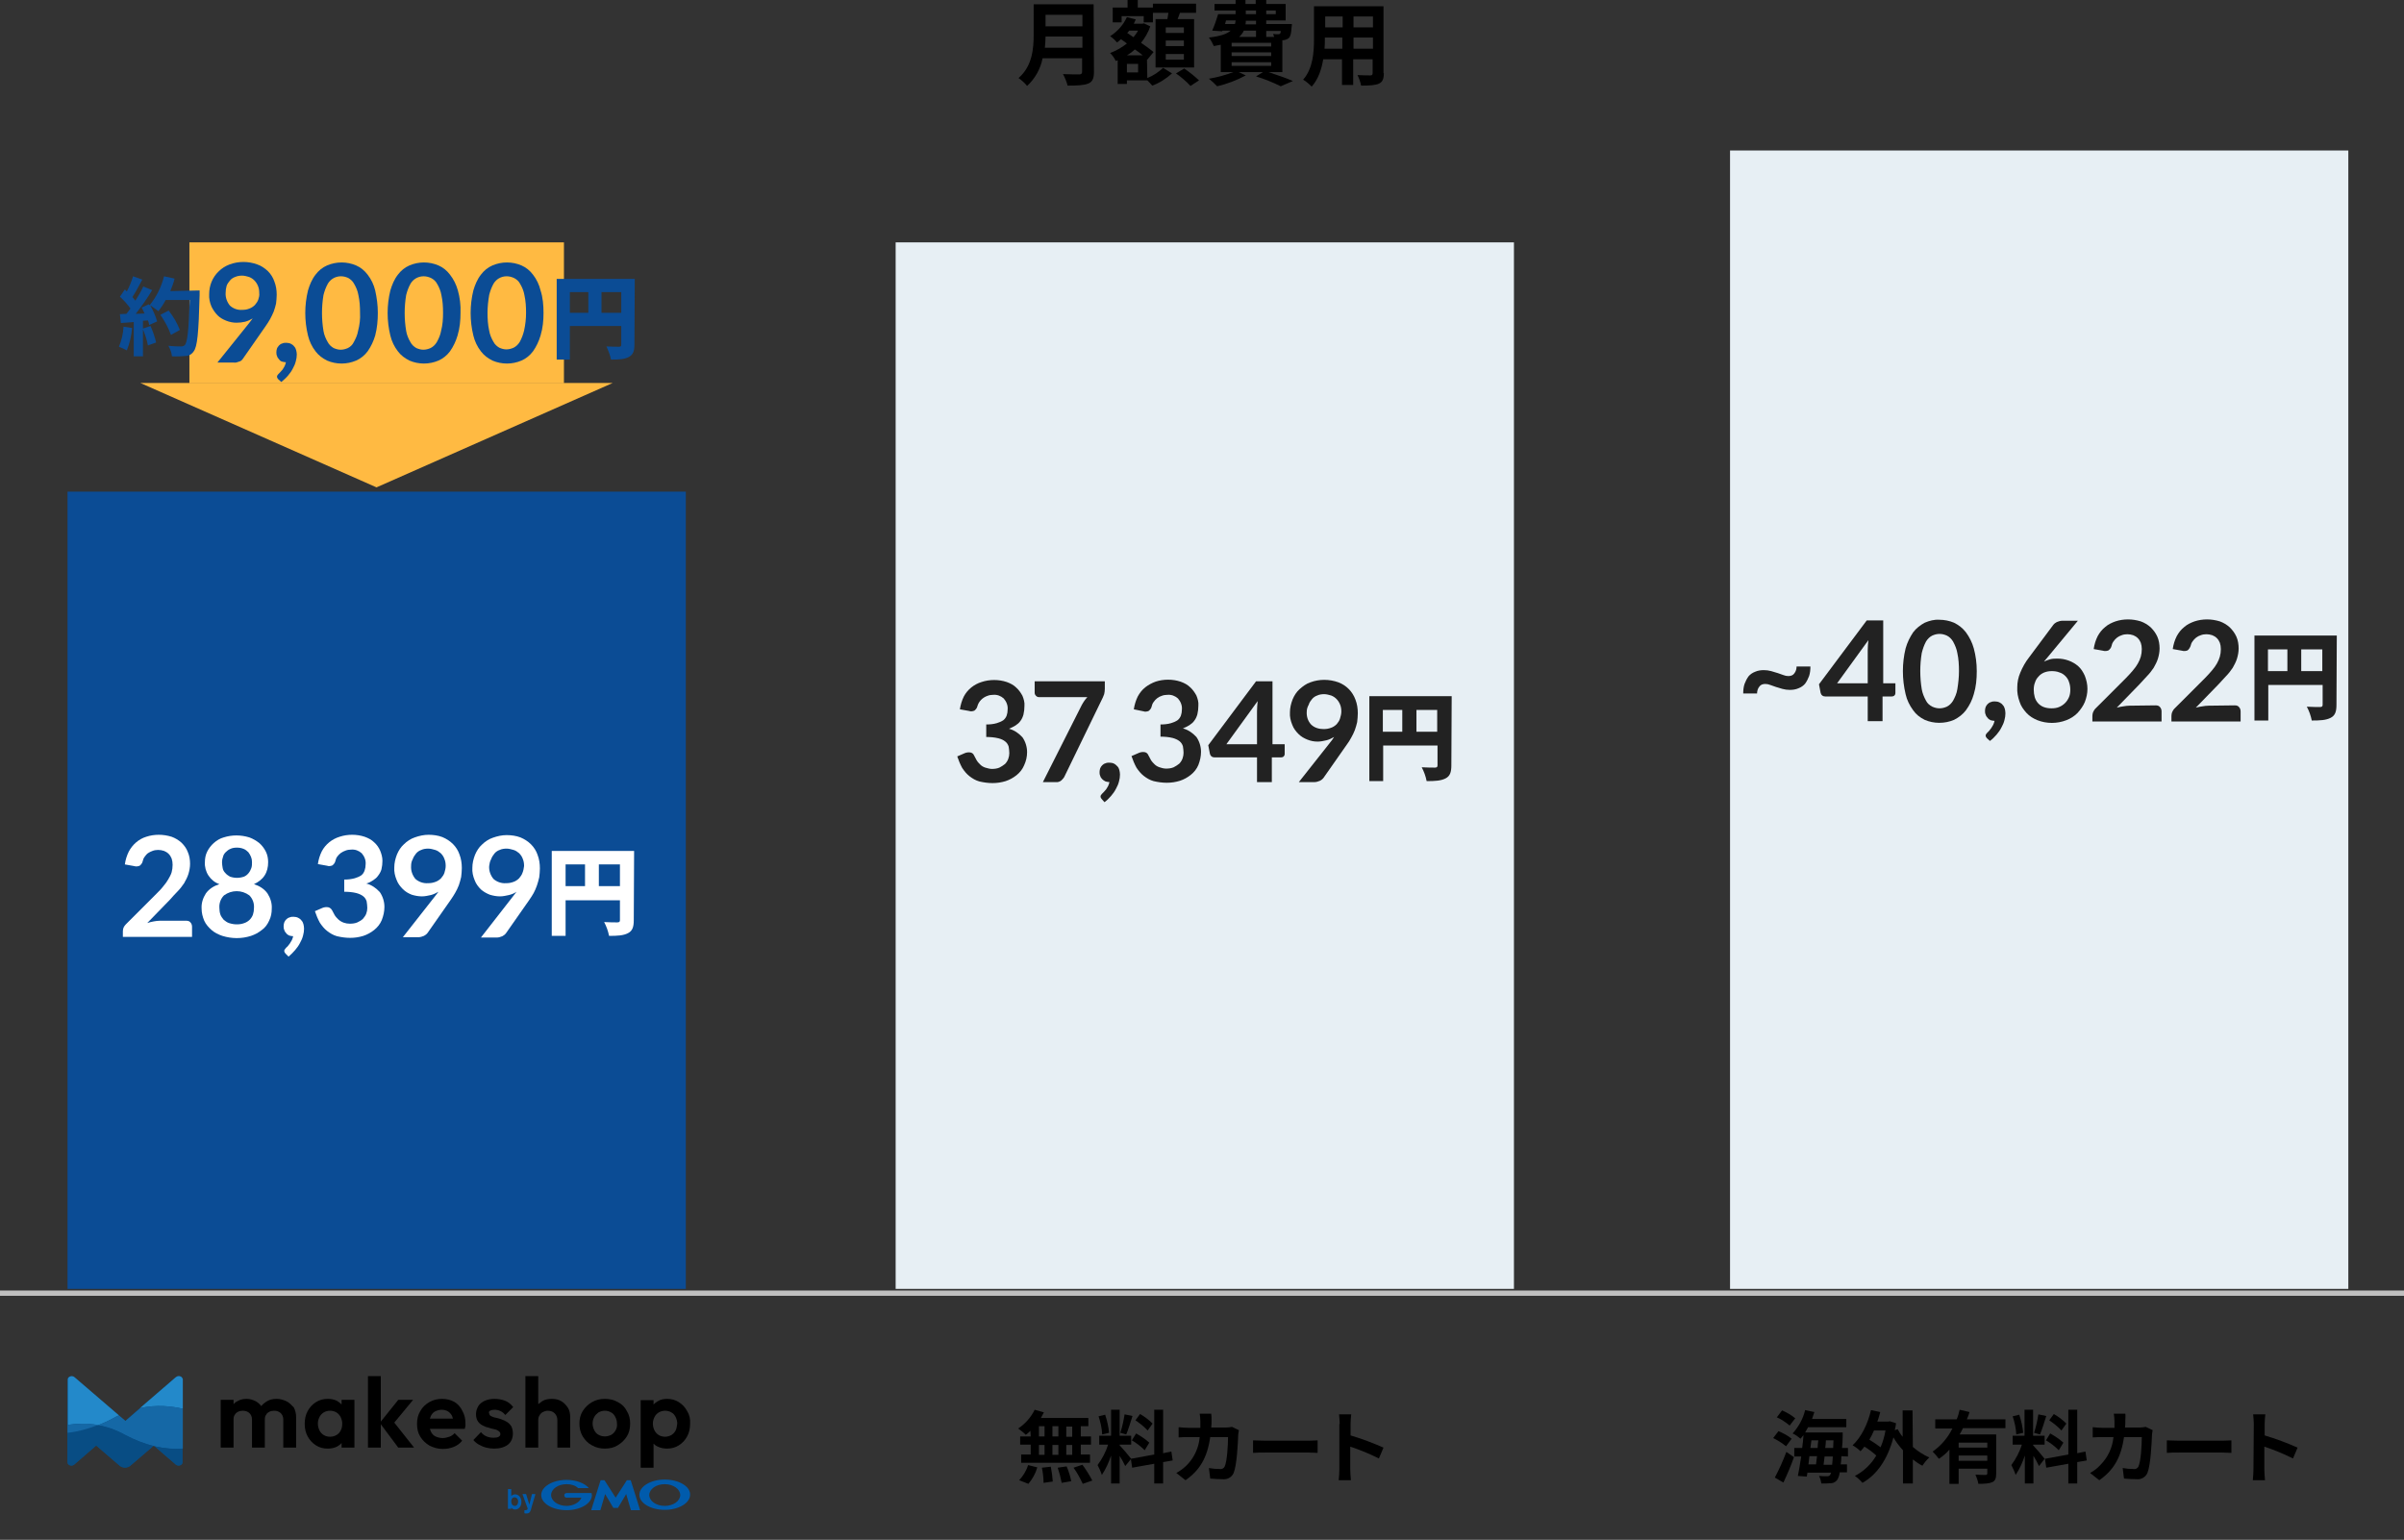 <?xml version="1.0" encoding="utf-8"?>
<!-- Generator: Adobe Illustrator 26.5.3, SVG Export Plug-In . SVG Version: 6.00 Build 0)  -->
<svg version="1.1" id="レイヤー_1" xmlns="http://www.w3.org/2000/svg" xmlns:xlink="http://www.w3.org/1999/xlink" x="0px"
	 y="0px" viewBox="0 0 729.8 467.6" style="enable-background:new 0 0 729.8 467.6;" xml:space="preserve">
<rect x="0" y="0" width="729.8" height="467.6" fill="#333333" stroke="none"/>
<style type="text/css">
	.st0{fill:#0B4C95;}
	.st1{fill:#E7EFF4;}
	.st2{fill:#FFFFFF;}
	.st3{fill:#222222;}
	.st4{fill:#FFBA42;}
	.st5{fill:#BFBFBF;}
	.st6{fill:#084D84;}
	.st7{fill:none;}
	.st8{fill:#2389CA;}
	.st9{fill:#1568A6;}
	.st10{fill:#005BAC;}
</style>
<path d="M332.1,21.9c0,2-0.5,3-1.8,3.5S327,26,324.1,26c-0.3-1.2-0.8-2.4-1.4-3.5c2,0.1,4.3,0.1,4.9,0.1s0.9-0.2,0.9-0.8v-4.1h-12
	c-0.6,3.2-2.3,6.2-4.7,8.4c-0.7-0.9-1.6-1.7-2.6-2.4c4.2-3.6,4.6-9,4.6-13.2V1.3H332L332.1,21.9z M328.6,14.5v-3.4h-11.2
	c0,1.1-0.1,2.2-0.2,3.4H328.6z M317.4,4.5V8h11.2V4.5H317.4z"/>
<path d="M348.3,23.7c1.8-0.7,3.4-1.8,4.8-3.1l2.7,1.7c-1.8,1.6-3.8,2.9-6,3.7c-0.5-0.6-1-1.1-1.5-1.6h-6.2v1.1h-2.8v-7.2l-0.6,0.2
	c-0.4-0.9-1-1.7-1.7-2.4c1.9-0.7,3.6-1.7,5.1-2.9l-1.8-1.3c-0.4,0.4-0.8,0.7-1.2,1c-0.6-0.7-1.3-1.4-2.1-1.9c2.2-1.4,4-3.4,5.1-5.8
	l2.7,0.7c-0.2,0.4-0.4,0.9-0.6,1.3h2.6l0.5-0.1l1.9,0.9c-0.6,1.8-1.6,3.5-2.8,5c1.3,0.9,2.6,1.8,3.8,2.8l-1.9,2.3h-0.1L348.3,23.7z
	 M340.5,6.8h-2.7V2.3h4.5V0h3.1v2.3h4.6v4.5h-2.8V4.9h-6.7V6.8z M345.5,19.4h-3.4V22h3.4V19.4z M346.9,16.8
	c-0.7-0.6-1.5-1.2-2.4-1.8c-0.7,0.7-1.5,1.3-2.4,1.8H346.9z M342.8,9.3c-0.2,0.3-0.4,0.5-0.6,0.7l1.9,1.3c0.5-0.6,1-1.3,1.4-2H342.8
	z M354.4,5.8c0.1-0.6,0.2-1.3,0.3-1.9H350V1.1h13.1v2.8h-4.9c-0.2,0.7-0.5,1.3-0.7,1.9h5v14.7h-11.7V5.8H354.4z M359.4,8.3h-5.5V10
	h5.5V8.3z M359.4,12.3h-5.5V14h5.5V12.3z M359.4,16.4h-5.5v1.7h5.5V16.4z M359.5,20.8c1.6,1.1,3.1,2.3,4.5,3.6l-2.6,1.7
	c-1.3-1.4-2.8-2.7-4.4-3.8L359.5,20.8z"/>
<path d="M385.1,21.9c2.7,0.9,5.6,1.9,7.4,2.7l-3.7,1.6c-2.4-1.2-4.9-2.2-7.5-3l2.1-1.3H376l2.2,1c-2.8,1.5-5.7,2.6-8.7,3.3
	c-0.8-0.8-1.6-1.6-2.5-2.3c2.5-0.4,5-1.1,7.4-2h-3.8v-8.3c-0.6,0.1-1.3,0.2-2.1,0.4c-0.4-0.9-0.9-1.8-1.5-2.6
	c3.5-0.4,5.5-1.1,6.6-2.1h-2.5L371,9.5l-3-0.2c0.7-1.6,1.3-3.3,1.8-5h5.3V3.2h-6.4v-2h6.4V0h3v1.2h3.1V0h3.2v1.2h5.9v5h-5.9v1.1h7.8
	c0,0,0,0.6-0.1,0.9c-0.1,1.8-0.3,2.8-0.8,3.3c-0.4,0.4-1,0.6-1.6,0.7c-0.1,0-0.3,0-0.4,0v9.7H385.1z M371.9,7.3h3
	c0.1-0.4,0.2-0.7,0.2-1.1h-2.9L371.9,7.3z M385.9,13h-12v1.1h12V13z M385.9,15.9h-12V17h12V15.9z M373.9,20h12v-1.1h-12V20z
	 M377.6,9.3c-0.3,0.7-0.8,1.3-1.4,1.9h5.1V9.3H377.6z M381.3,6.3h-3.1c0,0.4,0,0.7-0.1,1.1h3.2V6.3z M378.2,4.3h3.1V3.2h-3.1V4.3z
	 M384.4,3.2v1.1h2.9V3.2H384.4z M384.4,9.3v1.9h2.4c-0.1-0.3-0.2-0.6-0.3-0.9c0.5,0.1,1,0.1,1.5,0.1c0.3,0,0.4,0,0.6-0.2
	s0.2-0.5,0.2-0.8h-4.4V9.3z"/>
<path d="M420.1,22.2c0,1.8-0.4,2.7-1.5,3.2s-2.9,0.6-5.4,0.6c-0.2-1.1-0.6-2.2-1.1-3.2c1.6,0.1,3.4,0.1,3.9,0.1s0.7-0.2,0.7-0.7V18
	h-5.9v7.8h-3.4V18h-5.7c-0.5,3-1.5,6.1-3.5,8.3c-0.8-0.8-1.7-1.6-2.6-2.1c3-3.4,3.3-8.4,3.3-12.3v-10H420v20.3H420.1z M407.5,14.8
	v-3.4h-5.3v0.5c0,0.9,0,1.9-0.1,2.9L407.5,14.8z M402.3,5v3.3h5.3V5H402.3z M416.8,5h-5.9v3.3h5.9V5z M416.8,14.8v-3.4h-5.9v3.4
	L416.8,14.8z"/>
<rect x="20.5" y="149.3" class="st0" width="187.7" height="242.1"/>
<rect x="271.9" y="73.6" class="st1" width="187.7" height="317.8"/>
<rect x="525.2" y="45.7" class="st1" width="187.7" height="345.7"/>
<path class="st2" d="M56.5,279.6c0.5,0,1,0.1,1.3,0.5c0.3,0.3,0.5,0.8,0.5,1.3v3.1h-21v-1.7c0-0.4,0.1-0.8,0.2-1.1
	c0.2-0.4,0.4-0.7,0.7-1l9.3-9.3c0.8-0.8,1.5-1.5,2.1-2.3c0.6-0.7,1.1-1.4,1.5-2.1s0.8-1.4,1-2.1s0.3-1.5,0.3-2.3
	c0-0.7-0.1-1.3-0.3-1.9c-0.2-0.5-0.5-1-0.9-1.4s-0.9-0.7-1.4-0.9c-0.6-0.2-1.2-0.3-1.8-0.3s-1.2,0.1-1.7,0.3c-0.5,0.2-1,0.4-1.4,0.7
	c-0.4,0.3-0.7,0.7-1,1.1s-0.5,0.9-0.6,1.4s-0.5,1-0.9,1.3c-0.5,0.2-1.1,0.3-1.7,0.1l-2.8-0.5c0.2-1.4,0.6-2.7,1.2-3.9
	c1.1-2.1,3-3.8,5.3-4.5c1.2-0.4,2.5-0.6,3.8-0.6s2.6,0.2,3.9,0.6c1.1,0.4,2.1,1,3,1.8c0.8,0.8,1.5,1.7,1.9,2.8
	c0.5,1.1,0.7,2.4,0.7,3.6c0,1.1-0.2,2.1-0.5,3.1s-0.8,1.9-1.3,2.8c-0.6,0.9-1.3,1.8-2,2.5c-0.8,0.8-1.5,1.6-2.3,2.5l-6.9,7.1
	c0.7-0.2,1.3-0.4,2-0.5c0.6-0.1,1.2-0.2,1.9-0.2L56.5,279.6L56.5,279.6z"/>
<path class="st2" d="M77.1,268.5c1.6,0.5,3.1,1.4,4.1,2.8c0.9,1.4,1.4,3,1.3,4.6c0,1.3-0.2,2.5-0.8,3.7c-0.5,1.1-1.2,2.1-2.2,2.8
	c-1,0.8-2.1,1.4-3.3,1.8c-2.8,0.9-5.8,0.9-8.7,0c-1.2-0.4-2.4-1-3.3-1.8s-1.7-1.7-2.2-2.8c-0.5-1.2-0.8-2.4-0.8-3.7
	c-0.1-1.6,0.4-3.2,1.3-4.6c1-1.4,2.5-2.3,4.1-2.8c-1.4-0.5-2.5-1.4-3.3-2.6s-1.2-2.7-1.1-4.1c0-1.1,0.2-2.2,0.7-3.2s1.2-1.9,2-2.6
	c0.9-0.8,1.9-1.4,3-1.7c2.5-0.8,5.2-0.8,7.8,0c1.1,0.4,2.1,1,3,1.7c0.8,0.7,1.5,1.6,2,2.6s0.7,2.1,0.7,3.2c0,1.5-0.3,2.9-1.1,4.1
	C79.6,267,78.4,267.9,77.1,268.5z M71.9,280.7c0.8,0,1.5-0.1,2.3-0.4c0.6-0.2,1.2-0.6,1.6-1s0.8-1,1-1.6s0.3-1.3,0.3-2
	c0.1-1.4-0.4-2.8-1.4-3.8c-2.3-1.7-5.4-1.7-7.7,0c-1,1-1.5,2.4-1.4,3.8c0,0.7,0.1,1.4,0.3,2c0.2,0.6,0.6,1.1,1,1.6
	c0.5,0.4,1,0.8,1.6,1C70.4,280.6,71.2,280.7,71.9,280.7z M71.9,257.4c-0.7,0-1.4,0.1-2,0.4c-0.5,0.2-1,0.6-1.4,1s-0.7,0.9-0.8,1.4
	c-0.2,0.5-0.3,1.1-0.3,1.6c0,0.6,0.1,1.2,0.2,1.8c0.1,0.6,0.4,1.1,0.8,1.5c0.4,0.5,0.9,0.8,1.4,1.1c1.4,0.5,2.9,0.5,4.3,0
	c0.5-0.2,1-0.6,1.4-1.1s0.6-1,0.8-1.5c0.2-0.6,0.2-1.2,0.2-1.8c0-0.6-0.1-1.1-0.3-1.6c-0.2-0.5-0.5-1-0.8-1.4
	c-0.4-0.4-0.9-0.8-1.4-1C73.3,257.5,72.6,257.4,71.9,257.4z"/>
<path class="st2" d="M86.7,289.6c-0.2-0.2-0.4-0.5-0.4-0.8c0-0.1,0-0.3,0.1-0.4s0.2-0.3,0.3-0.4c0.2-0.2,0.3-0.4,0.6-0.6
	c0.2-0.3,0.5-0.6,0.7-0.9s0.4-0.7,0.6-1c0.2-0.4,0.3-0.8,0.4-1.2c-0.4,0-0.8-0.1-1.2-0.2c-0.4-0.2-0.7-0.4-0.9-0.7
	c-0.3-0.3-0.5-0.6-0.6-1c-0.2-0.4-0.2-0.8-0.2-1.2c0-0.4,0.1-0.8,0.2-1.1c0.1-0.3,0.4-0.7,0.6-0.9c0.3-0.3,0.6-0.5,1-0.6
	c0.4-0.2,0.8-0.2,1.2-0.2c0.5,0,1,0.1,1.4,0.3c0.4,0.2,0.7,0.4,1,0.8c0.3,0.3,0.5,0.7,0.6,1.1s0.2,0.9,0.2,1.4
	c0,0.7-0.1,1.4-0.3,2.1c-0.2,0.8-0.5,1.5-0.9,2.2c-0.4,0.8-0.9,1.5-1.5,2.2s-1.3,1.4-2,2L86.7,289.6z"/>
<path class="st2" d="M96.5,262.4c0.2-1.4,0.6-2.7,1.2-3.9c1.1-2.1,3.1-3.7,5.4-4.4c1.2-0.4,2.5-0.6,3.8-0.6s2.6,0.2,3.8,0.6
	c1.1,0.4,2.1,0.9,2.9,1.7c0.8,0.7,1.4,1.6,1.8,2.5c0.4,1,0.7,2,0.7,3.1c0,0.9-0.1,1.7-0.3,2.6c-0.2,0.7-0.6,1.4-1,1.9
	c-0.4,0.6-0.9,1-1.5,1.4s-1.3,0.8-2.1,1c1.6,0.4,3,1.4,4.1,2.6c0.9,1.3,1.4,2.9,1.4,4.5c0,1.4-0.3,2.7-0.8,4c-0.5,1.2-1.3,2.2-2.3,3
	s-2.1,1.4-3.3,1.8c-1.3,0.4-2.6,0.6-4,0.6s-2.7-0.2-4-0.5c-1.1-0.3-2.1-0.9-3-1.6s-1.6-1.6-2.2-2.5c-0.6-1.1-1.1-2.3-1.5-3.5l2.3-1
	c0.5-0.2,1.1-0.3,1.7-0.2c0.5,0.1,0.9,0.4,1.2,0.9c0.3,0.5,0.5,1,0.8,1.5s0.7,0.9,1.1,1.3c1,0.9,2.2,1.3,3.5,1.3
	c0.8,0,1.6-0.1,2.3-0.4c0.6-0.3,1.2-0.6,1.7-1.1c0.4-0.5,0.8-1,1-1.6c0.2-0.5,0.3-1.1,0.3-1.7c0-0.7-0.1-1.3-0.2-2
	c-0.2-0.6-0.5-1.1-1-1.5c-0.6-0.5-1.4-0.8-2.1-1c-1.2-0.3-2.5-0.4-3.7-0.4v-3.7c1.1,0,2.1-0.1,3.2-0.4c0.7-0.2,1.4-0.5,2-0.9
	c0.5-0.4,0.8-0.9,1-1.5s0.3-1.2,0.3-1.9c0.1-1.2-0.4-2.4-1.2-3.3c-0.9-0.8-2-1.2-3.2-1.1c-0.6,0-1.2,0.1-1.7,0.3
	c-0.5,0.2-1,0.4-1.4,0.7c-0.4,0.3-0.8,0.7-1.1,1.1c-0.3,0.4-0.5,0.9-0.6,1.4s-0.5,1-0.9,1.3c-0.5,0.2-1.1,0.3-1.6,0.1L96.5,262.4z"
	/>
<path class="st2" d="M131.8,272.5c0.2-0.3,0.5-0.6,0.7-0.9l0.6-0.8c-0.7,0.4-1.5,0.8-2.3,1c-0.9,0.2-1.8,0.4-2.7,0.4
	c-1.1,0-2.1-0.2-3.1-0.5c-1-0.4-1.9-0.9-2.7-1.7c-0.8-0.8-1.5-1.7-1.9-2.8c-0.5-1.2-0.8-2.5-0.7-3.8c0-1.3,0.3-2.6,0.8-3.9
	c0.5-1.2,1.2-2.3,2.1-3.1c0.9-0.9,2.1-1.7,3.3-2.1c1.4-0.5,2.8-0.8,4.2-0.8c1.4,0,2.9,0.2,4.2,0.7c1.2,0.5,2.3,1.2,3.2,2.1
	c0.9,0.9,1.6,2,2,3.2c0.5,1.3,0.7,2.7,0.7,4.1c0,0.9-0.1,1.8-0.2,2.7c-0.2,0.8-0.4,1.7-0.7,2.5s-0.7,1.6-1.1,2.3
	c-0.4,0.7-0.9,1.5-1.4,2.2l-7,10c-0.3,0.4-0.7,0.7-1.1,0.9c-0.5,0.2-1.1,0.4-1.6,0.4h-4.8L131.8,272.5z M124.8,263
	c-0.1,1.4,0.4,2.8,1.3,3.9c1,0.9,2.4,1.4,3.8,1.3c0.8,0,1.5-0.1,2.3-0.4c0.6-0.2,1.2-0.6,1.7-1.1c0.4-0.5,0.8-1,1-1.6
	c0.2-0.7,0.4-1.4,0.4-2.1c0-0.8-0.1-1.5-0.4-2.2c-0.2-0.6-0.6-1.2-1.1-1.7c-0.5-0.4-1-0.8-1.7-1s-1.4-0.4-2.1-0.4
	c-0.7,0-1.5,0.1-2.1,0.4c-0.6,0.2-1.2,0.6-1.6,1.1s-0.8,1.1-1,1.7C124.9,261.6,124.8,262.3,124.8,263L124.8,263z"/>
<path class="st2" d="M155.5,272.5c0.2-0.3,0.5-0.6,0.7-0.9l0.6-0.8c-0.7,0.5-1.5,0.8-2.3,1c-0.9,0.2-1.8,0.4-2.7,0.4
	c-1.1,0-2.1-0.2-3.1-0.5c-1-0.4-1.9-0.9-2.7-1.6c-0.8-0.8-1.5-1.7-1.9-2.8c-0.5-1.2-0.8-2.5-0.7-3.8c0-1.3,0.3-2.6,0.8-3.9
	c0.5-1.2,1.2-2.3,2.1-3.1c0.9-0.9,2.1-1.7,3.3-2.1c1.4-0.5,2.8-0.8,4.2-0.8s2.9,0.2,4.2,0.7c1.2,0.5,2.3,1.2,3.2,2.1
	c0.9,0.9,1.6,2,2,3.2c0.5,1.3,0.7,2.7,0.7,4.1c0,0.9-0.1,1.8-0.2,2.7c-0.2,0.8-0.4,1.7-0.7,2.5s-0.6,1.6-1,2.3
	c-0.4,0.7-0.9,1.5-1.4,2.2l-7,10c-0.3,0.4-0.7,0.7-1.1,0.9c-0.5,0.2-1.1,0.4-1.6,0.4H146L155.5,272.5z M148.5,263
	c-0.1,1.4,0.4,2.8,1.3,3.9c1,0.9,2.4,1.4,3.8,1.3c0.8,0,1.5-0.1,2.3-0.4c0.6-0.2,1.2-0.6,1.7-1.1c0.4-0.5,0.8-1,1-1.6
	c0.3-0.7,0.4-1.4,0.5-2.1c0-0.8-0.1-1.5-0.4-2.2c-0.2-0.6-0.6-1.2-1.1-1.7c-0.5-0.4-1-0.8-1.7-1s-1.4-0.4-2.1-0.4
	c-0.7,0-1.5,0.1-2.1,0.4c-0.6,0.2-1.2,0.6-1.6,1.1c-0.4,0.5-0.8,1.1-1,1.7C148.7,261.6,148.6,262.3,148.5,263L148.5,263z"/>
<path class="st2" d="M192.4,279.4c0,2.1-0.4,3.3-1.8,4s-3.1,0.8-5.7,0.8c-0.3-1.5-0.8-2.9-1.5-4.2c1.5,0.1,3.4,0.1,4,0.1
	s0.8-0.2,0.8-0.7v-6h-16.5v10.8h-4.2v-25.8h25L192.4,279.4z M171.7,269.1h5.9v-6.6h-5.9V269.1z M188.2,269.1v-6.6h-6.4v6.6H188.2z"
	/>
<path class="st3" d="M291.4,215.4c0.2-1.3,0.6-2.7,1.2-3.9c1.1-2.1,3.1-3.7,5.4-4.4c1.2-0.4,2.5-0.6,3.8-0.6s2.6,0.2,3.8,0.6
	c1.1,0.4,2.1,0.9,2.9,1.7c0.8,0.7,1.4,1.6,1.9,2.5c0.4,1,0.7,2,0.6,3.1c0,0.9-0.1,1.7-0.3,2.6c-0.2,0.7-0.5,1.4-0.9,1.9
	c-0.4,0.6-0.9,1-1.5,1.4s-1.3,0.7-2,1c1.6,0.4,3,1.4,4.1,2.6c0.9,1.3,1.4,2.9,1.4,4.5c0,1.4-0.3,2.7-0.9,4c-0.5,1.2-1.3,2.2-2.3,3
	s-2.1,1.4-3.3,1.8c-1.3,0.4-2.6,0.6-4,0.6s-2.7-0.2-4-0.5c-1.1-0.3-2.1-0.9-3-1.6c-0.9-0.7-1.6-1.6-2.2-2.5
	c-0.6-1.1-1.1-2.3-1.5-3.5l2.3-1c0.5-0.2,1.1-0.3,1.7-0.2c0.5,0.1,0.9,0.4,1.1,0.9c0.3,0.5,0.5,1,0.8,1.5s0.7,0.9,1.1,1.3
	c0.4,0.4,0.9,0.7,1.5,0.9c0.7,0.2,1.4,0.4,2,0.4c0.8,0,1.6-0.1,2.3-0.4c0.6-0.3,1.2-0.7,1.7-1.1c0.4-0.4,0.8-1,1-1.6
	s0.3-1.1,0.3-1.7c0-0.7-0.1-1.3-0.2-2c-0.2-0.6-0.5-1.1-1-1.5c-0.6-0.5-1.3-0.8-2.1-1c-1.2-0.3-2.5-0.4-3.7-0.4V220
	c1.1,0,2.2-0.1,3.2-0.4c0.7-0.2,1.4-0.5,2-0.9c0.5-0.4,0.8-0.9,1-1.4c0.2-0.6,0.3-1.2,0.3-1.9c0.1-1.2-0.4-2.4-1.2-3.3
	c-0.9-0.8-2-1.2-3.2-1.1c-0.6,0-1.2,0.1-1.7,0.3c-1.5,0.5-2.7,1.7-3.1,3.2c-0.1,0.5-0.5,1-0.9,1.3c-0.5,0.2-1.1,0.3-1.6,0.1
	L291.4,215.4z"/>
<path class="st3" d="M335.4,206.9v2.3c0,0.6-0.1,1.1-0.2,1.6c-0.1,0.3-0.3,0.7-0.4,1l-11.6,23.9c-0.2,0.5-0.6,0.9-1,1.3
	c-0.5,0.4-1.1,0.6-1.8,0.5h-3.8l11.8-23.4c0.3-0.5,0.5-0.9,0.8-1.3c0.3-0.4,0.6-0.8,0.9-1.1h-14.7c-0.3,0-0.6-0.1-0.9-0.4
	c-0.2-0.2-0.4-0.5-0.4-0.9v-3.5L335.4,206.9L335.4,206.9z"/>
<path class="st3" d="M334.5,242.7c-0.2-0.2-0.4-0.5-0.4-0.8c0-0.1,0-0.3,0.1-0.4c0.1-0.1,0.2-0.3,0.3-0.4l0.6-0.6
	c0.2-0.3,0.5-0.5,0.7-0.8s0.4-0.7,0.6-1c0.2-0.4,0.3-0.8,0.4-1.2c-0.4,0-0.8-0.1-1.2-0.2c-0.4-0.2-0.7-0.4-1-0.7s-0.5-0.6-0.6-1
	c-0.2-0.4-0.2-0.8-0.2-1.2s0.1-0.8,0.2-1.1s0.4-0.7,0.6-0.9c0.3-0.3,0.6-0.5,1-0.6c0.4-0.2,0.8-0.2,1.2-0.2c0.5,0,1,0.1,1.4,0.3
	s0.7,0.5,1,0.8s0.5,0.7,0.6,1.1c0.1,0.4,0.2,0.9,0.2,1.4c0,0.7-0.1,1.4-0.3,2.1c-0.2,0.8-0.5,1.5-0.9,2.2c-0.4,0.8-0.9,1.5-1.5,2.2
	s-1.3,1.4-2,1.9L334.5,242.7z"/>
<path class="st3" d="M344.2,215.4c0.2-1.3,0.6-2.7,1.2-3.9c0.6-1.1,1.3-2,2.3-2.8c0.9-0.7,2-1.3,3.1-1.7c1.2-0.4,2.5-0.6,3.8-0.6
	s2.6,0.2,3.8,0.6c1.1,0.4,2.1,0.9,2.9,1.7c0.8,0.7,1.4,1.6,1.9,2.5c0.4,1,0.7,2,0.6,3.1c0,0.9-0.1,1.7-0.3,2.6
	c-0.2,0.7-0.5,1.4-0.9,1.9c-0.4,0.6-0.9,1-1.5,1.4s-1.3,0.7-2,1c1.6,0.4,3,1.4,4.1,2.6c0.9,1.3,1.4,2.9,1.4,4.5c0,1.4-0.3,2.7-0.8,4
	c-0.5,1.2-1.3,2.2-2.3,3s-2.1,1.4-3.3,1.8c-1.3,0.4-2.6,0.6-4,0.6s-2.7-0.2-4-0.5c-1.1-0.3-2.1-0.9-3-1.6c-0.9-0.7-1.6-1.6-2.2-2.5
	c-0.6-1.1-1.1-2.3-1.5-3.5l2.3-1c0.5-0.2,1.1-0.3,1.7-0.2c0.5,0.1,0.9,0.4,1.1,0.9c0.3,0.5,0.5,1,0.8,1.5s0.7,0.9,1.1,1.3
	c0.4,0.4,0.9,0.7,1.5,0.9s1.3,0.4,2,0.4c0.8,0,1.6-0.1,2.3-0.4c0.6-0.3,1.2-0.7,1.7-1.1c0.4-0.4,0.8-1,1-1.6s0.3-1.1,0.3-1.7
	c0-0.7-0.1-1.3-0.2-2c-0.2-0.6-0.5-1.1-1-1.5c-0.6-0.5-1.4-0.8-2.1-1c-1.2-0.3-2.5-0.4-3.7-0.4V220c1.1,0,2.2-0.1,3.2-0.4
	c0.7-0.2,1.4-0.5,2-0.9c0.5-0.4,0.8-0.9,1-1.4c0.2-0.6,0.3-1.2,0.3-1.9c0.1-1.2-0.4-2.4-1.2-3.3c-0.9-0.8-2-1.2-3.2-1.1
	c-0.6,0-1.2,0.1-1.7,0.3c-1,0.3-1.9,1-2.5,1.9c-0.3,0.4-0.5,0.9-0.6,1.4s-0.5,1-0.9,1.3c-0.5,0.2-1.1,0.3-1.6,0.1L344.2,215.4z"/>
<path class="st3" d="M390,226v3c0,0.3-0.1,0.5-0.3,0.7c-0.2,0.2-0.5,0.3-0.8,0.3h-2.8v7.5h-4.5V230h-12.9c-0.3,0-0.7-0.1-0.9-0.3
	c-0.3-0.2-0.4-0.5-0.5-0.8l-0.5-2.6l14.5-19.4h5V226H390z M381.6,226v-10c0-1,0.1-2.1,0.2-3.1l-9.5,13.1H381.6z"/>
<path class="st3" d="M403.7,225.6c0.2-0.3,0.5-0.6,0.7-0.9s0.4-0.6,0.6-0.9c-0.7,0.4-1.5,0.8-2.3,1c-0.9,0.2-1.8,0.4-2.7,0.4
	c-1.1,0-2.1-0.2-3.1-0.6c-1-0.4-1.9-0.9-2.7-1.7c-0.8-0.8-1.5-1.7-1.9-2.8c-0.5-1.2-0.8-2.5-0.7-3.8c0-1.3,0.3-2.6,0.8-3.9
	c0.5-1.2,1.2-2.3,2.1-3.1c1-0.9,2.1-1.7,3.3-2.1c2.7-1,5.7-1,8.5,0c2.4,0.9,4.3,2.8,5.2,5.3c0.5,1.3,0.7,2.7,0.7,4.1
	c0,0.9-0.1,1.8-0.2,2.7c-0.2,0.8-0.4,1.6-0.7,2.4c-0.3,0.8-0.7,1.6-1.1,2.3c-0.4,0.8-0.9,1.5-1.4,2.2l-7,10
	c-0.3,0.4-0.7,0.7-1.1,0.9c-0.5,0.2-1.1,0.4-1.6,0.4h-4.8L403.7,225.6z M396.7,216.1c-0.1,1.4,0.3,2.8,1.3,3.9c1,1,2.4,1.4,3.8,1.4
	c0.8,0,1.5-0.1,2.3-0.4c0.6-0.2,1.2-0.6,1.7-1.1c0.4-0.5,0.8-1,1-1.7s0.4-1.4,0.4-2.1c0-0.8-0.1-1.5-0.4-2.2
	c-0.5-1.2-1.4-2.2-2.7-2.7c-0.7-0.2-1.4-0.4-2.1-0.4s-1.5,0.1-2.1,0.4c-0.6,0.2-1.2,0.6-1.6,1.1s-0.8,1-1,1.7
	C396.9,214.7,396.7,215.4,396.7,216.1z"/>
<path class="st3" d="M440.6,232.4c0,2.1-0.4,3.3-1.8,4s-3.1,0.8-5.7,0.8c-0.3-1.5-0.8-2.9-1.5-4.2c1.5,0.1,3.4,0.1,4,0.1
	s0.8-0.2,0.8-0.7v-6h-16.5v10.8h-4.2v-25.8h25L440.6,232.4z M419.8,222.2h5.9v-6.6h-5.9V222.2z M436.3,222.2v-6.6H430v6.6H436.3z"/>
<path class="st3" d="M542.9,205.3c0.7,0,1.4-0.2,1.8-0.8c0.5-0.6,0.7-1.4,0.7-2.1h4.2c0,1-0.1,2-0.4,2.9c-0.3,0.8-0.7,1.6-1.2,2.3
	c-0.5,0.6-1.2,1.1-2,1.4c-0.9,0.4-1.8,0.5-2.7,0.5c-0.7,0-1.5-0.1-2.2-0.3s-1.3-0.4-2-0.6l-1.7-0.6c-0.5-0.2-1-0.3-1.5-0.3
	c-0.7,0-1.4,0.2-1.8,0.8c-0.5,0.6-0.7,1.4-0.7,2.1h-4.2c0-1,0.1-2,0.4-2.9c0.3-0.8,0.7-1.6,1.2-2.3c0.5-0.6,1.2-1.1,2-1.4
	c0.9-0.4,1.8-0.5,2.7-0.5c0.7,0,1.5,0.1,2.2,0.3s1.3,0.4,2,0.6l1.7,0.6C541.9,205.2,542.4,205.3,542.9,205.3z"/>
<path class="st3" d="M575.4,207.5v3c0,0.3-0.1,0.5-0.3,0.7s-0.5,0.3-0.8,0.3h-2.8v7.5H567v-7.5h-12.9c-0.3,0-0.7-0.1-0.9-0.3
	c-0.3-0.2-0.4-0.5-0.5-0.8l-0.5-2.6l14.5-19.4h5v19.1H575.4z M567,207.5v-10c0-1,0.1-2.1,0.2-3.1l-9.5,13.1H567z"/>
<path class="st3" d="M600.1,203.8c0,2.4-0.2,4.7-0.9,7c-0.5,1.8-1.3,3.4-2.4,4.9c-0.9,1.2-2.2,2.2-3.6,2.9c-1.4,0.6-2.9,0.9-4.5,0.9
	c-1.5,0-3-0.3-4.4-0.9c-1.4-0.7-2.6-1.6-3.5-2.9c-1.1-1.5-1.9-3.1-2.3-4.9c-1.1-4.6-1.1-9.4,0-13.9c0.5-1.8,1.3-3.4,2.3-4.9
	c0.9-1.2,2.2-2.2,3.5-2.9c1.4-0.6,2.9-1,4.4-0.9c1.5,0,3.1,0.3,4.5,0.9c1.4,0.7,2.6,1.6,3.6,2.9c1.1,1.5,1.9,3.1,2.4,4.9
	C599.8,199.1,600.1,201.4,600.1,203.8z M594.7,203.8c0-1.8-0.1-3.7-0.5-5.5c-0.2-1.2-0.7-2.4-1.3-3.5c-0.5-0.8-1.1-1.4-1.9-1.8
	c-0.7-0.3-1.4-0.5-2.2-0.5s-1.5,0.2-2.2,0.5c-0.8,0.4-1.4,1-1.9,1.8c-0.6,1.1-1,2.3-1.3,3.5c-0.6,3.6-0.6,7.4,0,11
	c0.2,1.2,0.7,2.4,1.3,3.5c0.4,0.8,1.1,1.4,1.9,1.8c0.7,0.3,1.4,0.5,2.2,0.5s1.5-0.2,2.2-0.5c0.8-0.4,1.4-1,1.9-1.8
	c0.6-1.1,1.1-2.2,1.3-3.5C594.5,207.5,594.7,205.6,594.7,203.8z"/>
<path class="st3" d="M603.2,224.2c-0.2-0.2-0.4-0.5-0.4-0.8c0-0.1,0-0.3,0.1-0.4c0.1-0.1,0.2-0.3,0.3-0.4l0.6-0.6
	c0.2-0.3,0.5-0.6,0.7-0.9c0.2-0.3,0.4-0.7,0.6-1c0.2-0.4,0.3-0.8,0.4-1.2c-0.4,0-0.8-0.1-1.2-0.2c-0.4-0.2-0.7-0.4-0.9-0.7
	c-0.3-0.3-0.5-0.6-0.6-1c-0.2-0.4-0.2-0.8-0.2-1.2s0.1-0.8,0.2-1.1c0.1-0.3,0.4-0.7,0.6-0.9c0.3-0.3,0.6-0.5,1-0.6
	c0.4-0.2,0.8-0.2,1.2-0.2c0.5,0,1,0.1,1.4,0.3s0.7,0.4,1,0.8c0.3,0.3,0.5,0.7,0.6,1.1c0.1,0.4,0.2,0.9,0.2,1.4
	c0,0.7-0.1,1.4-0.3,2.1c-0.2,0.8-0.5,1.5-0.9,2.2c-0.4,0.8-0.9,1.5-1.5,2.2s-1.3,1.4-2,1.9L603.2,224.2z"/>
<path class="st3" d="M621.6,199.6l-1.1,1.3c0.6-0.3,1.3-0.5,1.9-0.7c0.7-0.2,1.5-0.2,2.2-0.2c1.2,0,2.3,0.2,3.4,0.6
	c1.1,0.4,2.1,1,2.9,1.7c0.9,0.8,1.5,1.8,2,2.9c0.5,1.3,0.8,2.6,0.8,4s-0.3,2.7-0.8,4c-0.5,1.2-1.3,2.3-2.2,3.3c-1,1-2.1,1.7-3.4,2.2
	c-2.8,1.1-6,1.1-8.8,0c-1.2-0.5-2.4-1.2-3.3-2.2c-0.9-1-1.7-2.1-2.1-3.4c-0.5-1.4-0.8-2.9-0.7-4.4c0-1.5,0.3-3,0.9-4.4
	c0.7-1.7,1.6-3.3,2.7-4.7l7.3-9.8c0.3-0.4,0.7-0.7,1.1-0.9c0.5-0.2,1.1-0.4,1.7-0.4h4.7L621.6,199.6z M622.8,215.1
	c0.8,0,1.6-0.1,2.3-0.4c0.7-0.3,1.3-0.7,1.8-1.2s0.9-1.1,1.2-1.8s0.4-1.5,0.4-2.2c0-0.8-0.1-1.6-0.4-2.4c-0.2-0.7-0.6-1.3-1.1-1.8
	s-1.1-0.9-1.8-1.1c-0.7-0.3-1.5-0.4-2.3-0.4s-1.5,0.1-2.3,0.4c-0.7,0.3-1.3,0.7-1.7,1.2c-0.5,0.5-0.9,1.1-1.1,1.8
	c-0.3,0.7-0.4,1.5-0.4,2.2c0,0.8,0.1,1.6,0.3,2.3c0.4,1.4,1.4,2.5,2.7,3C621.2,215,622,215.1,622.8,215.1z"/>
<path class="st3" d="M654.4,214.2c0.5,0,1,0.1,1.3,0.5c0.3,0.3,0.5,0.8,0.5,1.3v3.1h-21v-1.7c0-0.4,0.1-0.8,0.2-1.1
	c0.2-0.4,0.4-0.8,0.7-1.1l9.3-9.3c0.8-0.8,1.5-1.6,2.1-2.3s1.1-1.4,1.5-2.1c0.4-0.7,0.7-1.4,0.9-2.1c0.2-0.7,0.3-1.5,0.3-2.3
	c0-0.7-0.1-1.3-0.3-1.9c-0.2-0.5-0.5-1-0.9-1.4s-0.9-0.7-1.4-0.9c-0.6-0.2-1.2-0.3-1.8-0.3s-1.2,0.1-1.7,0.3c-1,0.3-1.9,1-2.5,1.9
	c-0.3,0.4-0.5,0.9-0.6,1.4s-0.5,1-0.9,1.3c-0.5,0.2-1.1,0.3-1.7,0.1l-2.8-0.5c0.2-1.4,0.6-2.7,1.2-3.9c0.6-1.1,1.3-2,2.3-2.8
	c0.9-0.8,2-1.3,3.1-1.7c1.2-0.4,2.5-0.6,3.8-0.6s2.6,0.2,3.9,0.6c1.1,0.4,2.1,1,3,1.8c0.8,0.8,1.5,1.7,2,2.8s0.7,2.4,0.7,3.6
	c0,1.1-0.2,2.1-0.5,3.1s-0.8,1.9-1.3,2.8c-0.6,0.9-1.3,1.8-2,2.5c-0.8,0.8-1.5,1.7-2.3,2.5l-6.9,7.1c0.7-0.2,1.3-0.3,2-0.4
	c0.6-0.1,1.2-0.2,1.9-0.2L654.4,214.2z"/>
<path class="st3" d="M678.4,214.2c0.5,0,1,0.1,1.3,0.5c0.3,0.3,0.5,0.8,0.5,1.3v3.1h-21v-1.7c0-0.4,0.1-0.8,0.2-1.1
	c0.2-0.4,0.4-0.8,0.7-1.1l9.3-9.3c0.8-0.8,1.5-1.6,2.1-2.3s1.1-1.4,1.5-2.1c0.4-0.7,0.7-1.4,0.9-2.1c0.2-0.7,0.3-1.5,0.3-2.3
	c0-0.7-0.1-1.3-0.3-1.9c-0.2-0.5-0.5-1-0.9-1.4s-0.9-0.7-1.4-0.9c-0.6-0.2-1.2-0.3-1.8-0.3s-1.2,0.1-1.7,0.3c-1,0.3-1.9,1-2.5,1.9
	c-0.3,0.4-0.5,0.9-0.6,1.4c-0.2,0.5-0.5,1-0.9,1.3c-0.5,0.2-1.1,0.3-1.7,0.1l-2.8-0.5c0.2-1.4,0.6-2.7,1.2-3.9
	c0.6-1.1,1.3-2,2.3-2.8c0.9-0.8,2-1.3,3.1-1.7c1.2-0.4,2.5-0.6,3.8-0.6s2.6,0.2,3.9,0.6c1.1,0.4,2.1,1,3,1.8c0.8,0.8,1.5,1.7,2,2.8
	s0.7,2.4,0.7,3.6c0,1.1-0.2,2.1-0.5,3.1s-0.8,1.9-1.3,2.8c-0.6,0.9-1.3,1.8-2,2.5c-0.8,0.8-1.5,1.7-2.3,2.5l-6.9,7.1
	c0.7-0.2,1.3-0.3,2-0.4c0.6-0.1,1.2-0.2,1.9-0.2L678.4,214.2z"/>
<path class="st3" d="M709.3,214c0,2.1-0.4,3.3-1.8,4s-3.1,0.8-5.7,0.8c-0.3-1.5-0.8-2.9-1.5-4.2c1.5,0.1,3.4,0.1,4,0.1
	s0.8-0.2,0.8-0.7v-6h-16.5v10.8h-4.2V193h25L709.3,214z M688.5,203.8h5.9v-6.6h-5.9V203.8z M705,203.8v-6.6h-6.4v6.6H705z"/>
<rect x="57.5" y="73.6" class="st4" width="113.7" height="42.8"/>
<polygon class="st4" points="114.3,148 42.6,116.3 186,116.3 "/>
<path class="st0" d="M40.1,99.6c-0.2,2.3-0.7,4.6-1.6,6.8c-0.8-0.4-1.6-0.8-2.4-1.1c0.8-1.9,1.3-4,1.4-6.1L40.1,99.6z M60.6,88.2
	c0,0,0,1.1,0,1.4c-0.3,11.6-0.7,15.7-1.8,17.1c-0.6,0.9-1.5,1.4-2.5,1.4c-1.4,0.1-2.7,0.2-4.1,0.1c-0.1-1.1-0.5-2.2-1.1-3.2
	c1.7,0.2,3.2,0.2,3.9,0.2c0.4,0,0.8-0.1,1.1-0.4c0.8-0.8,1.2-4.7,1.5-13.7h-7.3c-0.6,1.2-1.4,2.3-2.2,3.4c-0.8-0.6-1.6-1.2-2.5-1.8
	c0.9,1.6,1.6,3.2,2.1,4.9l-2.4,1.1c-0.1-0.5-0.2-1-0.4-1.4l-1.5,0.1v10.8h-2.8V97.8l-3.9,0.3l-0.3-2.7l2-0.1
	c0.4-0.5,0.8-1.1,1.2-1.6c-0.9-1.3-2-2.5-3.2-3.6l1.5-2.2l0.6,0.6c0.8-1.5,1.4-3,1.9-4.6l2.8,1c-1,1.8-2,3.8-3,5.3
	c0.3,0.4,0.7,0.8,0.9,1.1c0.9-1.4,1.7-2.8,2.4-4.3l2.7,1.1c-1.5,2.5-3.2,4.9-5,7.2l2.7-0.1c-0.3-0.6-0.6-1.3-0.9-1.8l2.2-1l0.2,0.3
	c2.1-2.5,3.6-5.6,4.4-8.8l3.2,0.7c-0.3,1.3-0.8,2.6-1.3,3.8L60.6,88.2z M45.7,99c0.7,1.6,1.3,3.3,1.7,5l-2.5,0.9
	c-0.3-1.7-0.9-3.5-1.6-5.1L45.7,99z M51.9,101.7c-0.8-2.2-1.9-4.2-3.2-6.1l2.5-1.3c1.4,1.8,2.6,3.8,3.4,5.9L51.9,101.7z"/>
<path class="st0" d="M75.4,98.4c0.2-0.3,0.5-0.6,0.7-0.9l0.6-0.8c-0.7,0.4-1.5,0.8-2.3,1c-0.9,0.2-1.7,0.3-2.6,0.3
	c-1,0-2.1-0.2-3.1-0.6s-1.9-0.9-2.6-1.6c-0.8-0.8-1.4-1.7-1.9-2.7c-0.5-1.2-0.8-2.5-0.7-3.8c0-2.6,1-5.1,2.9-6.9
	c0.9-0.9,2-1.6,3.3-2.1c2.7-1,5.7-1,8.4,0c1.2,0.4,2.2,1.1,3.2,2c0.9,0.9,1.6,2,2,3.2c0.5,1.3,0.7,2.6,0.7,4c0,0.9-0.1,1.8-0.2,2.7
	c-0.2,0.8-0.4,1.6-0.7,2.4c-0.3,0.8-0.7,1.5-1.1,2.3c-0.4,0.7-0.9,1.5-1.4,2.2l-6.9,9.9c-0.3,0.4-0.6,0.7-1.1,0.8
	c-0.5,0.2-1.1,0.4-1.6,0.3h-5L75.4,98.4z M68.5,88.9c-0.1,1.4,0.4,2.8,1.3,3.9c1,0.9,2.3,1.4,3.7,1.3c0.8,0,1.5-0.1,2.2-0.4
	c0.6-0.2,1.2-0.6,1.7-1.1c0.4-0.5,0.8-1,1-1.6s0.4-1.3,0.3-2c0-0.8-0.1-1.5-0.4-2.2c-0.5-1.2-1.4-2.2-2.7-2.7
	c-0.7-0.2-1.4-0.4-2.1-0.4s-1.4,0.1-2.1,0.4c-0.6,0.2-1.2,0.6-1.6,1.1s-0.8,1-1,1.6C68.6,87.5,68.5,88.2,68.5,88.9z"/>
<path class="st0" d="M84.5,115.2c-0.2-0.2-0.4-0.5-0.4-0.8c0-0.1,0-0.3,0.1-0.4s0.2-0.3,0.3-0.4l0.6-0.6c0.2-0.3,0.5-0.5,0.7-0.8
	s0.4-0.7,0.6-1c0.2-0.4,0.3-0.8,0.4-1.2c-0.4,0-0.8-0.1-1.2-0.2c-0.4-0.1-0.7-0.4-0.9-0.7c-0.3-0.3-0.5-0.6-0.6-1
	c-0.2-0.4-0.2-0.8-0.2-1.2c0-0.4,0.1-0.8,0.2-1.1c0.1-0.3,0.4-0.6,0.6-0.9c0.3-0.3,0.6-0.5,1-0.6c0.4-0.2,0.8-0.2,1.2-0.2
	c0.5,0,1,0.1,1.4,0.3c0.4,0.2,0.7,0.4,1,0.8c0.3,0.3,0.5,0.7,0.6,1.1s0.2,0.9,0.2,1.3c0,0.7-0.1,1.4-0.3,2.1
	c-0.2,0.8-0.5,1.5-0.9,2.2c-0.4,0.8-0.9,1.5-1.5,2.2s-1.3,1.3-2,1.9L84.5,115.2z"/>
<path class="st0" d="M114.7,95c0,2.3-0.2,4.6-0.8,6.9c-0.5,1.7-1.3,3.4-2.3,4.8c-0.9,1.2-2.1,2.2-3.5,2.8c-1.4,0.6-2.9,0.9-4.4,0.9
	s-3-0.3-4.4-0.9c-1.4-0.7-2.6-1.6-3.5-2.8c-1.1-1.4-1.9-3.1-2.3-4.8c-1.1-4.5-1.1-9.2,0-13.7c0.5-1.7,1.2-3.4,2.3-4.8
	c0.9-1.2,2.1-2.2,3.5-2.8c1.4-0.6,2.9-0.9,4.4-0.9s3,0.3,4.4,0.9s2.6,1.6,3.5,2.8c1.1,1.4,1.9,3.1,2.3,4.8
	C114.4,90.4,114.7,92.7,114.7,95z M109.3,95c0-1.8-0.1-3.6-0.5-5.4c-0.2-1.2-0.7-2.4-1.3-3.4c-0.4-0.8-1.1-1.4-1.8-1.8
	c-0.7-0.3-1.4-0.5-2.2-0.5c-1.7,0-3.2,0.9-4,2.3c-0.6,1.1-1,2.2-1.3,3.4c-0.6,3.6-0.6,7.3,0,10.9c0.2,1.2,0.7,2.4,1.3,3.4
	c0.4,0.8,1.1,1.4,1.8,1.8c0.7,0.3,1.4,0.5,2.1,0.5c0.8,0,1.5-0.2,2.2-0.5c0.8-0.4,1.4-1,1.8-1.8c0.6-1.1,1.1-2.2,1.3-3.4
	C109.2,98.6,109.4,96.8,109.3,95z"/>
<path class="st0" d="M139.8,95c0,2.3-0.2,4.6-0.9,6.9c-0.5,1.7-1.3,3.4-2.3,4.8c-0.9,1.2-2.1,2.2-3.5,2.8c-1.4,0.6-2.9,0.9-4.4,0.9
	s-3-0.3-4.4-0.9c-1.4-0.7-2.6-1.6-3.5-2.8c-1.1-1.4-1.9-3.1-2.3-4.8c-1.1-4.5-1.1-9.2,0-13.7c0.5-1.7,1.2-3.4,2.3-4.8
	c0.9-1.2,2.1-2.2,3.5-2.8c1.4-0.6,2.9-0.9,4.4-0.9s3,0.3,4.4,0.9s2.6,1.6,3.5,2.8c1.1,1.4,1.9,3,2.4,4.8
	C139.6,90.3,139.9,92.7,139.8,95z M134.5,95c0-1.8-0.1-3.6-0.5-5.4c-0.2-1.2-0.7-2.4-1.3-3.4c-0.4-0.8-1.1-1.4-1.9-1.8
	c-0.7-0.3-1.4-0.5-2.2-0.5c-1.7,0-3.2,0.9-4,2.3c-0.6,1.1-1,2.2-1.3,3.4c-0.6,3.6-0.6,7.3,0,10.9c0.2,1.2,0.7,2.4,1.3,3.4
	c0.4,0.8,1.1,1.4,1.8,1.8c0.7,0.3,1.4,0.5,2.1,0.5c0.8,0,1.5-0.2,2.2-0.5c0.8-0.4,1.4-1,1.9-1.8c0.6-1.1,1.1-2.2,1.3-3.4
	C134.4,98.6,134.5,96.8,134.5,95z"/>
<path class="st0" d="M165,95c0,2.3-0.2,4.6-0.9,6.9c-0.5,1.7-1.3,3.4-2.3,4.8c-0.9,1.2-2.1,2.2-3.5,2.8c-2.8,1.2-6,1.2-8.8,0
	c-1.4-0.7-2.6-1.6-3.5-2.8c-1.1-1.4-1.9-3.1-2.3-4.8c-1.1-4.5-1.1-9.2,0-13.7c0.5-1.7,1.2-3.4,2.3-4.8c0.9-1.2,2.1-2.2,3.5-2.8
	c2.8-1.2,6-1.2,8.8,0c1.4,0.6,2.6,1.6,3.5,2.8c1.1,1.4,1.9,3.1,2.3,4.8C164.8,90.3,165,92.7,165,95z M159.7,95
	c0-1.8-0.1-3.6-0.5-5.4c-0.2-1.2-0.7-2.4-1.3-3.4c-0.4-0.8-1.1-1.4-1.9-1.8c-0.7-0.3-1.4-0.5-2.2-0.5c-1.7,0-3.2,0.9-4,2.3
	c-0.6,1.1-1,2.2-1.3,3.4c-0.3,1.8-0.5,3.6-0.5,5.4s0.1,3.6,0.5,5.4c0.2,1.2,0.7,2.4,1.3,3.4c0.4,0.8,1.1,1.4,1.8,1.8
	c0.7,0.3,1.4,0.5,2.1,0.5c0.8,0,1.5-0.2,2.2-0.5c0.8-0.4,1.4-1,1.9-1.8c0.6-1.1,1-2.2,1.3-3.4C159.5,98.6,159.7,96.8,159.7,95z"/>
<path class="st0" d="M192.6,104.6c0,2-0.4,3.1-1.7,3.8s-3,0.8-5.4,0.8c-0.3-1.4-0.8-2.7-1.4-4c1.4,0.1,3.2,0.1,3.8,0.1
	s0.7-0.2,0.7-0.7V99H173v10.2h-4V84.7h23.7L192.6,104.6z M173,95h5.6v-6.3H173V95z M188.6,95v-6.3h-6V95H188.6z"/>
<path d="M312.8,434.5c-0.4,0.4-0.9,0.9-1.4,1.2c-0.7-0.7-1.5-1.3-2.3-1.9c2.1-1.4,3.9-3.4,5-5.7l2.8,0.8c-0.3,0.6-0.6,1.1-0.9,1.7
	h14.4v2.5h-2.3v3.1h3.1v2.5h-3.1v3h2.8v2.5H310v-2.5h2.9v-3h-3.2v-2.5h3.2L312.8,434.5z M309.4,449.5c1.2-1.3,2.2-2.9,2.7-4.6
	l2.8,0.7c-0.5,1.8-1.5,3.6-2.7,5L309.4,449.5z M315.4,436.2h1.7v-3.1h-1.7V436.2z M315.4,441.8h1.7v-3h-1.7V441.8z M319,445.4
	c0.3,1.5,0.5,3,0.6,4.5l-2.8,0.4c0-1.5-0.2-3.1-0.5-4.6L319,445.4z M321.3,436.2v-3.1h-1.8v3.1H321.3z M319.5,438.8v3h1.8v-3H319.5z
	 M323.8,445.3c0.6,1.4,1.1,2.9,1.4,4.5l-2.9,0.5c-0.3-1.6-0.7-3.1-1.2-4.6L323.8,445.3z M325.5,433.2h-1.8v3.1h1.8V433.2z
	 M325.5,438.8h-1.8v3h1.8V438.8z M328.6,444.8c1.1,1.5,2.1,3.1,3,4.8l-2.9,1c-0.8-1.7-1.7-3.4-2.8-4.9L328.6,444.8z"/>
<path d="M341.6,445.2c-0.5-1.1-1.1-2.1-1.7-3.1v8.4h-2.6V442c-0.7,2.1-1.6,4.1-2.8,5.9c-0.3-1-0.8-2-1.3-3c1.4-1.9,2.5-4,3.2-6.2
	h-2.7V436h3.6v-7.9h2.6v7.9h3.5v2.7h-3.5v0.2c0.7,0.7,3,3.4,3.5,4.1L341.6,445.2z M334.6,435.6c-0.1-1.9-0.5-3.7-1.1-5.5l2-0.5
	c0.6,1.8,1,3.6,1.2,5.5L334.6,435.6z M343.8,430c-0.6,1.9-1.3,4.2-1.9,5.6l-1.8-0.5c0.6-1.8,1-3.7,1.3-5.6L343.8,430z M353.1,444
	v6.5h-2.7v-6l-6.7,1.2l-0.4-2.7l7.1-1.3v-13.6h2.7v13.2l2.5-0.5l0.4,2.7L353.1,444z M344.9,435.3c1.4,0.8,2.8,1.7,4,2.8l-1.4,2.3
	c-1.2-1.2-2.5-2.2-3.9-3L344.9,435.3z M348.4,434.4c-1.1-1.2-2.4-2.2-3.7-3.1l1.4-1.9c1.4,0.8,2.7,1.8,3.8,2.9L348.4,434.4z"/>
<path d="M367.8,431.3c0,0.8,0,1.5-0.1,2.2h4.5c0.6,0,1.2-0.1,1.8-0.2l2.1,1c-0.1,0.4-0.1,0.8-0.2,1.3c-0.1,2.6-0.4,9.3-1.4,11.7
	c-0.5,1.2-1.8,2-3.1,1.9c-1.4,0-2.8-0.1-4-0.2l-0.4-3.2c1.1,0.2,2.2,0.3,3.4,0.3c0.6,0.1,1.2-0.3,1.4-0.8c0.7-1.5,1-6.3,1-8.9h-5.4
	c-0.9,6.3-3.2,10.1-7.5,13.1l-2.8-2.2c4.1-2.2,6.7-6.3,7.1-10.9H361c-0.8,0-2.1,0-3.2,0.1v-3.1c1,0.1,2.3,0.2,3.2,0.2h3.4
	c0-0.7,0-1.4,0-2.1s-0.1-1.5-0.2-2.2h3.5C367.8,429.8,367.8,430.8,367.8,431.3z"/>
<path d="M384.3,437.5h12.9c1.1,0,2.2-0.1,2.8-0.1v3.8c-0.6,0-1.8-0.1-2.8-0.1h-12.9c-1.4,0-3,0-3.9,0.1v-3.8
	C381.3,437.4,383.1,437.5,384.3,437.5z"/>
<path d="M406.7,432.4c0-1-0.1-1.9-0.2-2.9h3.7c-0.1,1-0.2,1.9-0.2,2.9v3.5c3.4,1,6.8,2.3,10,3.7l-1.4,3.3c-2.8-1.4-5.7-2.6-8.7-3.6
	v6.8c0,0.7,0.1,2.4,0.2,3.4h-3.7c0.1-1.1,0.2-2.2,0.2-3.4v-13.7H406.7z"/>
<path d="M542.2,439.2c-1.2-1-2.5-1.8-3.9-2.5l1.6-2.1c1.4,0.6,2.8,1.3,4,2.3L542.2,439.2z M538.8,448.7c1.3-2.5,2.5-5.1,3.5-7.8
	l2.3,1.6c-0.9,2.6-2.1,5.4-3.2,7.7L538.8,448.7z M543.3,432.9c-1.2-1-2.5-1.9-3.9-2.5l1.6-2.1c1.4,0.6,2.8,1.4,4,2.4L543.3,432.9z
	 M559,442.2c0,1-0.1,1.8-0.2,2.5h1.9v2.4h-2.2c-0.1,0.8-0.3,1.5-0.7,2.2c-0.4,0.6-1.1,1.1-1.9,1.1c-1,0.1-2,0.1-3,0.1
	c-0.1-0.8-0.3-1.6-0.7-2.3c1,0.1,2,0.1,2.5,0.1c0.3,0,0.7-0.1,0.9-0.4c0.1-0.2,0.2-0.5,0.3-0.7h-7.2l-0.2,1.2l-2.7-0.2
	c0.3-1.6,0.7-3.7,1-5.9h-2.1v-2.6h2.4c0.2-1.3,0.3-2.6,0.4-3.9c-0.3,0.4-0.6,0.7-0.9,1.1c-0.7-0.6-1.5-1.2-2.4-1.6
	c1.8-2,3.2-4.5,3.8-7.1l2.8,0.6c-0.2,0.7-0.5,1.4-0.7,2.1h10.4v2.5h-11.6c-0.3,0.5-0.6,1.1-0.9,1.6h11.4c0,0,0,0.8,0,1.2
	c0,1.3-0.1,2.5-0.2,3.5h1.8v2.6L559,442.2z M549.3,442.2c-0.1,0.9-0.2,1.7-0.3,2.5h2.3c0.1-0.8,0.2-1.6,0.3-2.5H549.3z M549.6,439.7
	h2.2c0-0.8,0.1-1.5,0.2-2.3h-2.1L549.6,439.7z M556.2,444.8c0.1-0.7,0.1-1.5,0.2-2.5h-2.5c-0.1,0.9-0.2,1.8-0.3,2.5H556.2z
	 M556.5,439.7c0-0.7,0.1-1.5,0.1-2.3h-2.3c0,0.7-0.1,1.5-0.2,2.3H556.5z"/>
<path d="M580.7,439.4c1.5,1.3,3.2,2.4,5,3.2c-0.8,0.7-1.5,1.6-2.1,2.5c-1-0.5-2-1.2-2.9-1.9v7.3h-3v-10.1c-1.1-1.2-2.1-2.5-2.9-3.9
	c-1.8,6.8-5.1,11.4-9.4,13.8c-0.7-0.8-1.4-1.5-2.3-2.1c2.7-1.4,5-3.6,6.5-6.2c-1.1-1-2.3-1.9-3.6-2.7c-0.4,0.5-0.8,1-1.2,1.4
	c-0.7-0.7-1.5-1.3-2.4-1.8c2.6-2.4,4.6-6.4,5.6-10.7l2.8,0.6c-0.3,1-0.5,2-0.9,2.9h3.3l0.5-0.1l1.9,0.6c-0.1,0.7-0.2,1.4-0.4,2.1
	l0.9-0.3c0.4,0.8,0.9,1.6,1.5,2.3v-8h3L580.7,439.4z M568.9,434.4c-0.4,1-0.9,1.9-1.4,2.8c1.2,0.7,2.3,1.5,3.4,2.3
	c0.7-1.6,1.2-3.4,1.5-5.1L568.9,434.4L568.9,434.4z"/>
<path d="M595.9,433.7c-0.3,0.6-0.6,1.3-1,1.9H606v11.9c0,1.4-0.3,2.2-1.2,2.6s-2.3,0.5-4.2,0.5c-0.2-1-0.5-1.9-0.9-2.8
	c1.2,0.1,2.6,0.1,3,0.1s0.6-0.1,0.6-0.5V446h-8.7v4.6h-2.8v-10.4c-0.9,1.1-2,2-3.2,2.8c-0.6-0.8-1.2-1.5-1.9-2.2
	c2.6-1.8,4.6-4.2,6-7h-5.2V431h6.5c0.4-0.9,0.7-1.9,0.9-2.9l3,0.7c-0.2,0.8-0.5,1.5-0.8,2.2h11.7v2.7L595.9,433.7z M603.3,438.1
	h-8.7v1.5h8.7V438.1z M603.3,443.6V442h-8.7v1.6H603.3z"/>
<path d="M619,445.2c-0.5-1.1-1.1-2.1-1.7-3.1v8.4h-2.6V442c-0.7,2.1-1.6,4.1-2.8,5.9c-0.3-1-0.8-2-1.3-3c1.4-1.9,2.5-4,3.2-6.2H611
	V436h3.6v-7.9h2.6v7.9h3.5v2.7h-3.5v0.2c0.7,0.7,3,3.4,3.5,4.1L619,445.2z M612.1,435.6c-0.1-1.9-0.5-3.7-1.1-5.5l2-0.5
	c0.6,1.8,1,3.6,1.2,5.5L612.1,435.6z M621.2,430c-0.6,1.9-1.3,4.2-1.9,5.6l-1.8-0.5c0.6-1.8,1-3.7,1.3-5.6L621.2,430z M630.6,444
	v6.5h-2.7v-6l-6.7,1.2l-0.4-2.7l7.1-1.3v-13.6h2.7v13.2l2.5-0.5l0.4,2.7L630.6,444z M622.4,435.3c1.4,0.8,2.8,1.7,4,2.8l-1.4,2.3
	c-1.2-1.2-2.5-2.2-3.9-3L622.4,435.3z M625.8,434.4c-1.1-1.2-2.4-2.2-3.7-3.1l1.4-1.9c1.4,0.8,2.7,1.8,3.8,2.9L625.8,434.4z"/>
<path d="M645.2,431.3c0,0.8,0,1.5-0.1,2.2h4.5c0.6,0,1.2-0.1,1.8-0.2l2.1,1c-0.1,0.4-0.1,0.8-0.2,1.3c-0.1,2.6-0.4,9.3-1.4,11.7
	c-0.5,1.2-1.8,2-3.1,1.9c-1.4,0-2.8-0.1-4-0.2l-0.4-3.2c1.1,0.2,2.2,0.3,3.4,0.3c0.6,0.1,1.2-0.3,1.4-0.8c0.7-1.5,1-6.3,1-8.9h-5.4
	c-0.9,6.3-3.2,10.1-7.5,13.1l-2.8-2.2c1.1-0.6,2.2-1.4,3.1-2.4c2.3-2.3,3.7-5.3,4-8.5h-3.1c-0.8,0-2.1,0-3.2,0.1v-3.1
	c1,0.1,2.2,0.2,3.2,0.2h3.4c0-0.7,0-1.4,0-2.1s-0.1-1.5-0.2-2.2h3.5C645.3,429.8,645.2,430.8,645.2,431.3z"/>
<path d="M661.7,437.5h12.9c1.1,0,2.2-0.1,2.8-0.1v3.8c-0.6,0-1.8-0.1-2.8-0.1h-12.9c-1.4,0-3,0-3.9,0.1v-3.8
	C658.7,437.4,660.5,437.5,661.7,437.5z"/>
<path d="M684.2,432.4c0-1-0.1-1.9-0.2-2.9h3.7c-0.1,1-0.2,1.9-0.2,2.9v3.5c3.4,1,6.8,2.3,10,3.7l-1.4,3.3c-2.8-1.4-5.7-2.6-8.7-3.6
	v6.8c0,0.7,0.1,2.4,0.2,3.4h-3.7c0.1-1.1,0.2-2.2,0.2-3.4L684.2,432.4z"/>
<rect y="391.9" class="st5" width="729.8" height="1.6"/>
<g>
	<path d="M86.9,425.5c-0.9-0.4-1.8-0.7-2.9-0.7s-2.1,0.2-2.9,0.7c-0.7,0.4-1.3,0.9-1.8,1.5c-0.4-0.6-1-1.1-1.7-1.5
		c-0.8-0.4-1.7-0.7-2.7-0.7c-1.1,0-2,0.2-2.8,0.7c-0.5,0.2-0.8,0.5-1.2,0.9v-1.3h-3.9v14.5h3.9V431c0-0.6,0.1-1,0.4-1.4
		c0.2-0.4,0.6-0.7,1-0.9c0.4-0.2,0.9-0.3,1.4-0.3c0.8,0,1.4,0.2,2,0.7c0.5,0.5,0.8,1.1,0.8,2v8.5h3.9V431c0-0.6,0.1-1,0.4-1.4
		c0.2-0.4,0.6-0.7,1-0.9c0.4-0.2,0.9-0.3,1.4-0.3c0.8,0,1.4,0.2,2,0.7c0.5,0.5,0.8,1.1,0.8,2v8.5h3.9v-9.2c0-1.2-0.3-2.2-0.7-3
		C88.4,426.6,87.8,425.9,86.9,425.5z"/>
	<path d="M103.7,426.5c-0.4-0.4-0.9-0.8-1.4-1.1c-0.8-0.4-1.7-0.6-2.8-0.6c-1.3,0-2.5,0.3-3.6,1c-1.1,0.7-1.9,1.6-2.5,2.7
		c-0.6,1.1-0.9,2.4-0.9,3.9c0,1.4,0.3,2.7,0.9,3.8c0.6,1.1,1.4,2,2.5,2.7c1.1,0.7,2.2,1,3.6,1c1,0,2-0.2,2.8-0.6
		c0.5-0.3,1-0.6,1.4-1.1v1.4h3.9v-14.5h-3.9V426.5z M102.9,435.2c-0.7,0.7-1.6,1.1-2.7,1.1c-0.7,0-1.4-0.2-1.9-0.5
		c-0.5-0.3-1-0.8-1.3-1.4c-0.3-0.6-0.5-1.3-0.5-2.1c0-0.8,0.2-1.4,0.5-2c0.3-0.6,0.7-1,1.3-1.4c0.5-0.3,1.2-0.5,1.9-0.5
		c0.7,0,1.4,0.2,1.9,0.5c0.5,0.3,1,0.8,1.3,1.4c0.3,0.6,0.5,1.3,0.5,2C103.9,433.5,103.6,434.4,102.9,435.2z"/>
	<polygon points="125.4,425.1 120.9,425.1 115.6,431.7 115.6,417.9 111.7,417.9 111.7,439.6 115.6,439.6 115.6,432.5 120.9,439.6 
		125.7,439.6 119.7,432 	"/>
	<path d="M137.9,425.7c-1.1-0.6-2.3-0.9-3.7-0.9c-1.4,0-2.7,0.3-3.9,1c-1.2,0.7-2.1,1.6-2.7,2.7c-0.7,1.1-1,2.4-1,3.9
		c0,1.5,0.3,2.8,1,3.9c0.7,1.1,1.6,2,2.8,2.7c1.2,0.6,2.5,1,4,1c1.2,0,2.3-0.2,3.3-0.6c1-0.4,1.9-1,2.6-1.9l-2.3-2.3
		c-0.4,0.5-1,0.9-1.6,1.1c-0.6,0.2-1.3,0.4-2,0.4c-0.8,0-1.5-0.2-2.2-0.5c-0.6-0.3-1.1-0.8-1.4-1.5c-0.1-0.3-0.2-0.5-0.3-0.8l10.6,0
		c0.1-0.3,0.1-0.6,0.2-0.9c0-0.3,0-0.5,0-0.8c0-1.4-0.3-2.6-0.9-3.7C139.8,427.2,138.9,426.3,137.9,425.7z M132.1,428.6
		c0.6-0.3,1.3-0.5,2-0.5c0.7,0,1.4,0.2,1.9,0.5c0.5,0.3,0.9,0.8,1.2,1.3c0.1,0.3,0.2,0.6,0.3,0.9l-7,0c0.1-0.3,0.2-0.5,0.3-0.8
		C131.1,429.4,131.5,428.9,132.1,428.6z"/>
	<path d="M148.8,428.4c0.3-0.2,0.8-0.3,1.3-0.3c0.6,0,1.2,0.1,1.8,0.4c0.5,0.2,1,0.6,1.5,1.2l2.4-2.4c-0.6-0.8-1.4-1.5-2.4-1.9
		c-1-0.4-2.1-0.6-3.3-0.6c-1.1,0-2.1,0.2-3,0.6c-0.8,0.4-1.5,0.9-1.9,1.6c-0.4,0.7-0.7,1.5-0.7,2.4c0,0.9,0.2,1.6,0.5,2.1
		c0.3,0.5,0.8,1,1.4,1.3c0.6,0.3,1.1,0.6,1.8,0.7c0.6,0.2,1.2,0.4,1.8,0.5c0.6,0.1,1,0.3,1.4,0.6c0.3,0.2,0.5,0.5,0.5,0.9
		c0,0.4-0.2,0.6-0.5,0.8c-0.3,0.2-0.8,0.3-1.5,0.3c-0.8,0-1.5-0.1-2.2-0.4c-0.7-0.3-1.2-0.7-1.7-1.3l-2.3,2.4c0.5,0.6,1,1,1.7,1.4
		c0.7,0.4,1.4,0.7,2.2,0.9c0.8,0.2,1.6,0.3,2.4,0.3c1.8,0,3.1-0.4,4.2-1.2c1-0.8,1.5-2,1.5-3.4c0-0.9-0.2-1.6-0.5-2.2
		c-0.4-0.6-0.8-1-1.3-1.3c-0.5-0.3-1.1-0.6-1.7-0.8c-0.6-0.2-1.2-0.4-1.8-0.5c-0.6-0.1-1-0.3-1.4-0.5c-0.3-0.2-0.5-0.5-0.5-0.8
		C148.3,428.8,148.5,428.5,148.8,428.4z"/>
	<path d="M170.4,425.5c-0.8-0.5-1.8-0.7-2.9-0.7c-1.1,0-2.1,0.2-2.9,0.7c-0.4,0.3-0.8,0.6-1.2,0.9v-8.5h-3.9v21.7h3.9v-8.3
		c0-0.6,0.1-1.1,0.4-1.5c0.2-0.4,0.6-0.8,1-1c0.4-0.2,0.9-0.4,1.5-0.4c0.9,0,1.6,0.3,2.1,0.8c0.5,0.5,0.8,1.2,0.8,2.1v8.3h3.9v-9.2
		c0-1.1-0.2-2.1-0.7-2.9C171.9,426.7,171.2,426,170.4,425.5z"/>
	<path d="M187.6,425.8c-1.2-0.7-2.5-1-4-1c-1.4,0-2.7,0.3-3.9,1c-1.2,0.7-2.1,1.6-2.8,2.7c-0.7,1.1-1,2.4-1,3.8c0,1.4,0.3,2.7,1,3.9
		c0.7,1.1,1.6,2.1,2.8,2.7c1.2,0.7,2.5,1,3.9,1c1.5,0,2.8-0.3,3.9-1c1.2-0.7,2.1-1.6,2.8-2.7c0.7-1.1,1-2.4,1-3.9
		c0-1.4-0.3-2.7-1-3.8C189.7,427.3,188.8,426.4,187.6,425.8z M186.9,434.3c-0.3,0.6-0.7,1-1.3,1.4c-0.6,0.3-1.2,0.5-2,0.5
		c-0.7,0-1.4-0.2-1.9-0.5c-0.6-0.3-1-0.8-1.3-1.4c-0.3-0.6-0.5-1.3-0.5-2c0-0.8,0.2-1.4,0.5-2c0.3-0.6,0.8-1,1.3-1.4
		c0.6-0.3,1.2-0.5,1.9-0.5c0.7,0,1.4,0.2,1.9,0.5c0.6,0.3,1,0.8,1.3,1.4c0.3,0.6,0.5,1.2,0.5,2C187.4,433.1,187.2,433.8,186.9,434.3
		z"/>
	<path d="M208.6,428.5c-0.6-1.1-1.4-2-2.5-2.7c-1.1-0.7-2.3-1-3.6-1c-1,0-2,0.2-2.8,0.7c-0.5,0.3-0.9,0.6-1.3,1v-1.3h-3.9v20.5h3.9
		v-7.3c0.4,0.4,0.8,0.7,1.3,0.9c0.8,0.4,1.8,0.6,2.8,0.6c1.3,0,2.5-0.3,3.6-1c1.1-0.7,1.9-1.6,2.5-2.7c0.6-1.1,0.9-2.4,0.9-3.8
		C209.6,430.9,209.3,429.6,208.6,428.5z M205.1,434.4c-0.3,0.6-0.7,1-1.3,1.4c-0.6,0.3-1.2,0.5-1.9,0.5c-0.7,0-1.4-0.2-1.9-0.5
		c-0.5-0.3-1-0.8-1.3-1.4c-0.3-0.6-0.5-1.3-0.5-2.1c0-0.8,0.2-1.4,0.5-2c0.3-0.6,0.7-1,1.3-1.4c0.6-0.3,1.2-0.5,1.9-0.5
		c0.7,0,1.4,0.2,1.9,0.5c0.6,0.3,1,0.8,1.3,1.4c0.3,0.6,0.5,1.3,0.5,2C205.5,433.1,205.4,433.8,205.1,434.4z"/>
	<path class="st6" d="M55.4,418.6c-0.1-0.2-0.2-0.4-0.4-0.5c-0.4-0.3-1.1-0.3-1.6,0.1L38,431.5l-15.5-13.3c-0.7-0.6-2-0.2-2,0.7V444
		c0,0.9,1.3,1.3,2,0.7l6.7-5.8l7.1,6.1c0.9,0.8,2.4,0.8,3.3,0l7-6c0.1,0,0.2,0.1,0.3,0.1l6.5,5.6c0.7,0.6,2,0.2,2-0.7v-25.1
		C55.5,418.8,55.4,418.7,55.4,418.6z"/>
	<path class="st7" d="M46.7,439l-0.1,0.1c0.1,0,0.2,0.1,0.3,0.1L46.7,439L46.7,439z"/>
	<path class="st8" d="M55.5,427.8v-8.9c0-0.1,0-0.2-0.1-0.3c-0.1-0.2-0.2-0.4-0.4-0.5c-0.4-0.3-1.1-0.3-1.6,0.1l-10.9,9.4
		C47.5,426.5,52,427,55.5,427.8z"/>
	<path class="st8" d="M29.8,432.8c1.5-0.6,3.1-1.3,4.7-2.2c0.5-0.3,1-0.5,1.6-0.8l-13.5-11.6c-0.7-0.6-2-0.2-2,0.7v13.8
		C23.2,432.3,26.3,432.1,29.8,432.8z"/>
	<path class="st9" d="M55.5,439.9v-12.1c-3.5-0.8-8-1.3-12.9-0.2l-4.5,3.9l-2-1.7c-0.5,0.2-1,0.5-1.6,0.8c-1.6,0.9-3.2,1.6-4.7,2.2
		c2.6,0.5,5.3,1.4,8.1,2.9c3.1,1.7,6,2.8,8.7,3.4l0.1-0.1l0,0l0.2,0.2C50.1,439.9,52.9,440.1,55.5,439.9z"/>
	<path class="st6" d="M46.9,439.2l6.5,5.6c0.7,0.6,2,0.2,2-0.7v-4.2C52.9,440.1,50.1,439.9,46.9,439.2z"/>
	<path class="st6" d="M29.8,432.8c-3.3,1.3-6.4,2.1-9.3,2.4v8.9c0,0.9,1.3,1.3,2,0.7l6.7-5.8l7.1,6.1c0.9,0.8,2.4,0.8,3.3,0l7-6
		c-2.7-0.7-5.6-1.8-8.7-3.4C35.1,434.1,32.4,433.2,29.8,432.8z"/>
	<path class="st9" d="M20.5,432.7v2.4c2.9-0.3,6-1.1,9.3-2.4C26.3,432.1,23.2,432.3,20.5,432.7z"/>
	<g>
		<path class="st10" d="M157.3,456c0,0.6-0.3,1.3-1,1.3c-0.1,0-0.8,0-1-0.8c0-0.1-0.1-0.3-0.1-0.5c0-0.9,0.5-1.3,1-1.3
			C156.8,454.7,157.3,455.2,157.3,456z M154.2,452.2v6h1v-0.4c0.2,0.3,0.6,0.6,1.2,0.6c1,0,1.9-0.9,1.9-2.3c0-1.4-0.9-2.3-1.9-2.3
			c-0.5,0-0.9,0.2-1.2,0.5v-2.1H154.2z"/>
		<path class="st10" d="M162.5,453.9l-1.1,3.7l-0.2,0.8c-0.3,0.9-0.6,1.2-1.4,1.2c-0.3,0-0.5,0-0.6-0.1v-0.9c0.1,0,0.2,0,0.3,0
			c0.1,0,0.3,0,0.5-0.1c0.1-0.1,0.2-0.3,0.2-0.4l-1.6-4.4h1.1l1,3.2l0.8-3.2H162.5z"/>
	</g>
	<g>
		<path class="st10" d="M186.9,457.9h0.6c0,0,0.1,0,0.1,0l2.5-4.2l1.4,4.8c0,0,0,0.1,0.1,0.1h2.7c0,0,0,0,0-0.1l-2.8-8.9
			c0,0,0-0.1-0.1-0.1h-1c0,0-0.1,0-0.1,0l-3.4,5.3l-3.4-5.3c0,0-0.1,0-0.1,0h-1c0,0-0.1,0-0.1,0.1l-2.8,8.9c0,0,0,0.1,0,0.1h2.7
			c0,0,0.1,0,0.1-0.1l1.4-4.8l2.5,4.2c0,0,0.1,0,0.1,0H186.9z"/>
		<g>
			<path class="st10" d="M179.6,453.4C179.6,453.4,179.6,453.4,179.6,453.4C179.6,453.4,179.5,453.4,179.6,453.4l-0.4,0h-2.6h-4.6
				c-0.4,0-0.7,0.3-0.7,0.7c0,0.4,0.3,0.7,0.7,0.7c0,0,0,0,0,0h4.5c-0.5,1.4-2.4,2.5-4.5,2.5c-2.6,0-4.7-1.5-4.7-3.3
				c0-1.8,2.1-3.3,4.7-3.3c1.4,0,2.7,0.4,3.5,1.2c0,0,0,0,0,0c0,0,0,0,0,0h3.1c0,0,0.1,0,0.1-0.1c0,0,0,0,0,0c0,0,0,0,0,0
				c-1.3-1.4-3.8-2.4-6.7-2.4c-4.3,0-7.7,2.1-7.7,4.6c0,2.6,3.5,4.6,7.7,4.6c4.3,0,7.7-2.1,7.7-4.6
				C179.6,453.8,179.6,453.6,179.6,453.4z"/>
		</g>
		<path class="st10" d="M201.8,449.3c-4.3,0-7.7,2.1-7.7,4.6c0,2.6,3.5,4.6,7.7,4.6c4.3,0,7.7-2.1,7.7-4.6
			C209.6,451.4,206.1,449.3,201.8,449.3z M201.8,457.3c-2.6,0-4.7-1.5-4.7-3.3c0-1.8,2.1-3.3,4.7-3.3c2.6,0,4.7,1.5,4.7,3.3
			C206.5,455.8,204.4,457.3,201.8,457.3z"/>
	</g>
</g>
</svg>
